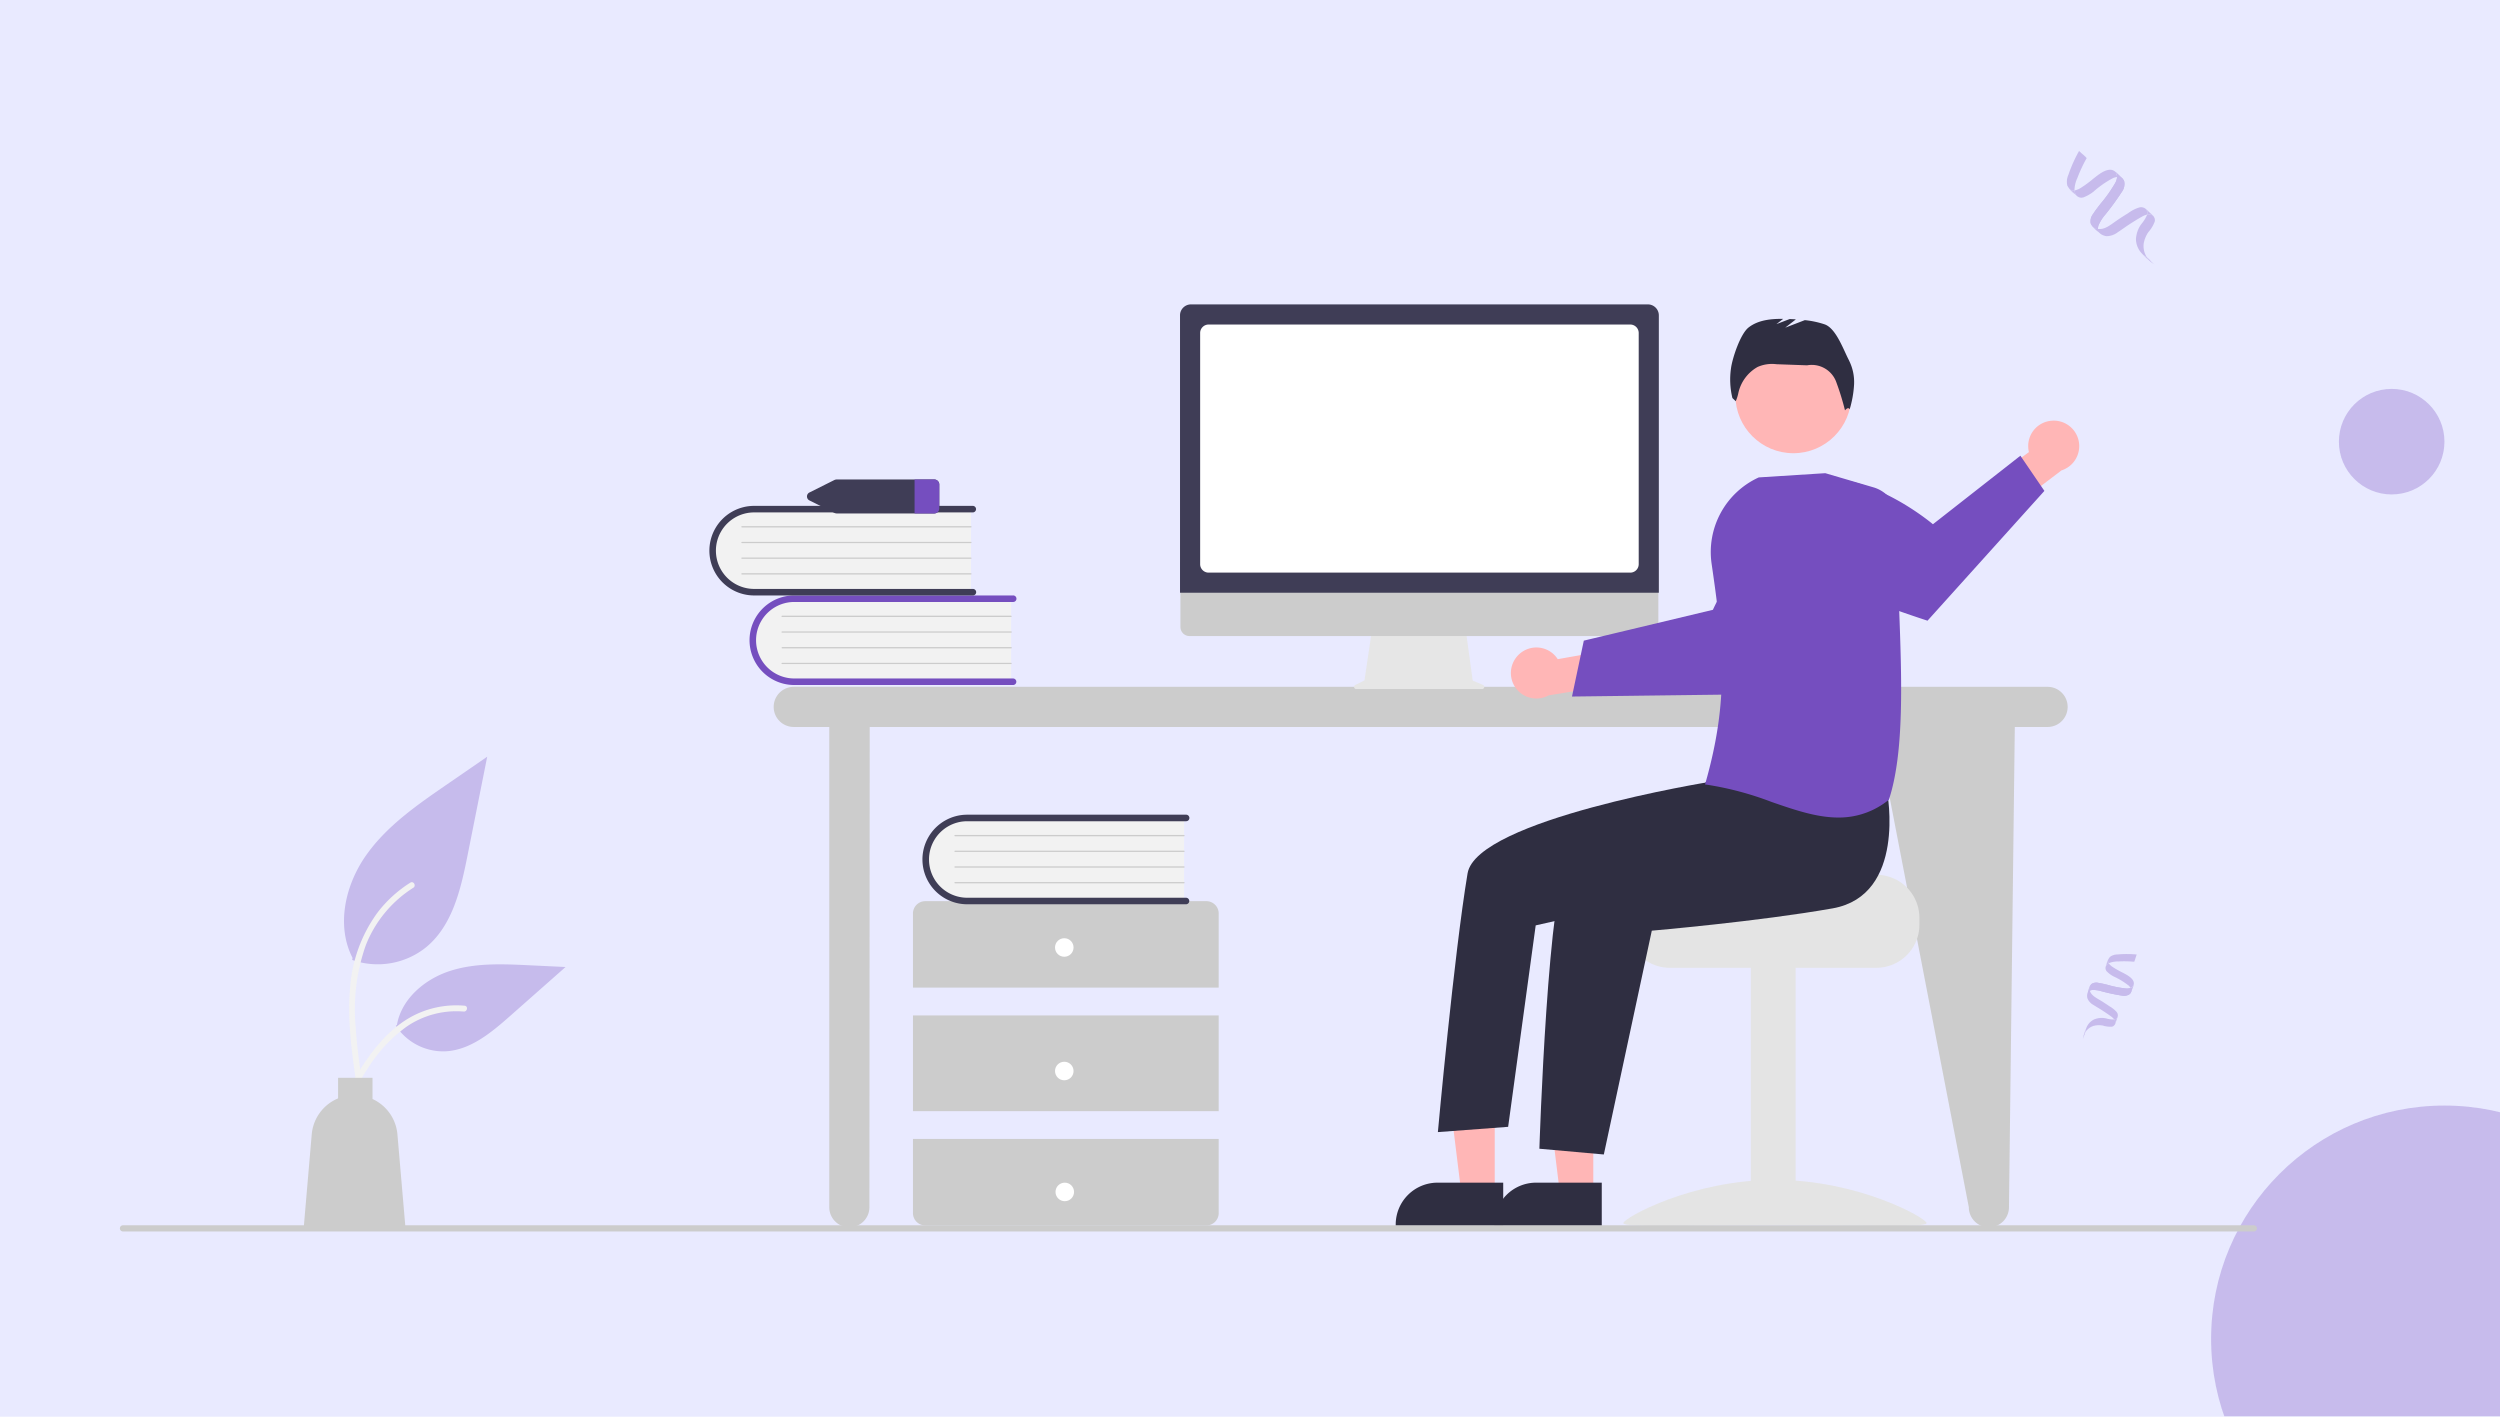 <?xml version="1.0" encoding="UTF-8"?> <svg xmlns="http://www.w3.org/2000/svg" xmlns:xlink="http://www.w3.org/1999/xlink" width="450" height="255" viewBox="0 0 450 255"><defs><clipPath id="clip-path"><rect id="Rectangle_36" data-name="Rectangle 36" width="450" height="255" fill="#754ebf"></rect></clipPath></defs><g id="BI_AnalyticsSourceOne" data-name="BI &amp; AnalyticsSourceOne" transform="translate(-69 -6184)"><rect id="Rectangle_593" data-name="Rectangle 593" width="450" height="255" transform="translate(69 6184)" fill="#e9eaff"></rect><g id="Group_5063" data-name="Group 5063" transform="translate(0 5677)" opacity="0.534"><g id="Group_4246" data-name="Group 4246" transform="translate(482.813 261.171) rotate(19)" opacity="0.558"><path id="Path_15362" data-name="Path 15362" d="M102.428,424.656a1.5,1.5,0,0,0,.072.166C102.534,424.309,102.271,424.224,102.428,424.656Z" transform="translate(-0.093 -11.687)" fill="#754ebf"></path><path id="Path_15363" data-name="Path 15363" d="M102.4,426.44c-.025.065-.041.13-.066.2C102.356,426.569,102.378,426.5,102.4,426.44Z" transform="translate(-0.065 -12.892)" fill="#754ebf"></path><path id="Path_15364" data-name="Path 15364" d="M106.019,413.136v0Z" transform="translate(-2.222 -5.111)" fill="#754ebf"></path><path id="Path_15365" data-name="Path 15365" d="M106.015,410.521q0,.564,0,1.128v0l0,.127v.018a1.243,1.243,0,0,1,.313-.687A.837.837,0,0,1,106.015,410.521Z" transform="translate(-2.217 -3.582)" fill="#754ebf"></path><path id="Path_15366" data-name="Path 15366" d="M117.978,435.729l0-.057v.046Z" transform="translate(-9.216 -18.291)" fill="#754ebf"></path><path id="Path_15367" data-name="Path 15367" d="M117.975,435.619v.045h0Z" transform="translate(-9.215 -18.238)" fill="#754ebf"></path><path id="Path_15368" data-name="Path 15368" d="M105.984,406.939a.837.837,0,0,0,.308.587,3.955,3.955,0,0,1,1.478-.848,18.914,18.914,0,0,1,2.771-.9,4.864,4.864,0,0,0,.011-.692c0-.055-.025-.687,0-.692a18.6,18.6,0,0,0-3.284,1.118,2.267,2.267,0,0,0-1.142.862,3.273,3.273,0,0,0-.151,1.521c0,.1,0,.2.006.3l0-.127Q105.983,407.5,105.984,406.939Z" transform="translate(-2.186 0)" fill="#754ebf"></path><path id="Path_15369" data-name="Path 15369" d="M118,432.7c0,.007,0,.013,0,.019s0,.026,0,.039Z" transform="translate(-9.227 -16.551)" fill="#754ebf"></path><path id="Path_15370" data-name="Path 15370" d="M106.006,413.578l0-.015v.015Z" transform="translate(-2.215 -5.351)" fill="#754ebf"></path><path id="Path_15371" data-name="Path 15371" d="M117.976,435.781h0v0Z" transform="translate(-9.216 -18.355)" fill="#754ebf"></path><path id="Path_15372" data-name="Path 15372" d="M109.619,414.2c-.034-1.169-1.8-1.366-2.669-1.5a15.808,15.808,0,0,1-1.909-.352,2.527,2.527,0,0,1-.935-.414,1.243,1.243,0,0,0-.313.687.892.892,0,0,0,.481.825,5.04,5.04,0,0,0,1.48.452,12.884,12.884,0,0,1,3.035.659,1.954,1.954,0,0,1,.471.291,1.181,1.181,0,0,0,.171-.188c.069-.094.091-.237.158-.32q0,.5,0,1l-.025-.082c-.029-.049-.045-.1-.076-.153a1.068,1.068,0,0,0-.165-.2c-.019-.019-.04-.035-.06-.052-.027.024-.055.047-.084.069a1.99,1.99,0,0,1-.651.294,18.931,18.931,0,0,1-3.385.46c-.543.051-1.09.1-1.627.2a1.55,1.55,0,0,0-1.133.617,3.332,3.332,0,0,0-.135,1.569,1.674,1.674,0,0,0,.333,1.144,2.484,2.484,0,0,0,1.384.723c.6.146,1.216.259,1.82.409.627.156,1.254.324,1.87.521a2.424,2.424,0,0,1,.69.323.792.792,0,0,0,.427-.6,1,1,0,0,0-.4-.78,4.79,4.79,0,0,0-1.6-.588q-.915-.256-1.843-.461c-.822-.182-1.922-.3-2.427-1.043a1.245,1.245,0,0,1,.4-.274,5.408,5.408,0,0,1,1.615-.308,35.054,35.054,0,0,0,3.7-.449,1.763,1.763,0,0,0,1.29-.755,1.264,1.264,0,0,0,.11-.592C109.621,414.949,109.63,414.573,109.619,414.2Zm-7.284,3.178c-.158-.432.105-.347.072.166A1.5,1.5,0,0,1,102.335,417.378Z" transform="translate(0 -4.409)" fill="#754ebf"></path><path id="Path_15373" data-name="Path 15373" d="M116.966,433.343a.981.981,0,0,1,.419.661v-.045q0-.589.01-1.178c0-.013,0-.026,0-.039A.792.792,0,0,1,116.966,433.343Z" transform="translate(-8.625 -16.578)" fill="#754ebf"></path><path id="Path_15374" data-name="Path 15374" d="M106.644,442.467a4.034,4.034,0,0,0,0,.824c0-.025,0-.051,0-.076C106.646,442.967,106.641,442.717,106.644,442.467Z" transform="translate(-2.577 -22.265)" fill="#754ebf"></path><path id="Path_15375" data-name="Path 15375" d="M106.7,442.454c-.014-.081-.025-.08-.034-.032,0,.249,0,.5,0,.747,0,.025,0,.051,0,.076s.015,0,.025-.06.012-.093.02-.139c.014-.079.032-.157.053-.234,0-.012,0-.024-.006-.036C106.739,442.669,106.722,442.562,106.7,442.454Z" transform="translate(-2.603 -22.22)" fill="#754ebf"></path><path id="Path_15376" data-name="Path 15376" d="M106.7,443.78c-.01.059-.018.075-.025.06a3.923,3.923,0,0,0,.083.915,3.3,3.3,0,0,1,.011-.692,3.649,3.649,0,0,0,0-.656c-.021.077-.039.155-.053.234C106.714,443.688,106.71,443.734,106.7,443.78Z" transform="translate(-2.608 -22.815)" fill="#754ebf"></path><path id="Path_15377" data-name="Path 15377" d="M111.379,433.378c0-.187.008-.37,0-.543q-.006.589-.01,1.178l0,.057,0-.011v0a.981.981,0,0,0-.419-.661,4.417,4.417,0,0,1-1.39.29,3.65,3.65,0,0,0-2.038.876,2.817,2.817,0,0,0-.82,1.744c-.016.175-.023.351-.025.528.009-.047.02-.048.034.032.018.108.035.215.061.322,0,.012,0,.024.006.036a2.858,2.858,0,0,1,.173-.479,2.686,2.686,0,0,1,.888-1.067,3.834,3.834,0,0,1,1.5-.571,4.572,4.572,0,0,0,1.638-.346C111.47,434.445,111.377,433.894,111.379,433.378Z" transform="translate(-2.605 -16.632)" fill="#754ebf"></path><path id="Path_15378" data-name="Path 15378" d="M109.646,417.555c-.01.029-.021.056-.032.082v-.01c-.068.083-.09.226-.158.32a1.184,1.184,0,0,1-.171.188c-.027.024-.055.047-.084.069a1.991,1.991,0,0,1-.651.294,18.931,18.931,0,0,1-3.385.46c-.543.051-1.09.1-1.627.2a1.55,1.55,0,0,0-1.133.617,1.231,1.231,0,0,0-.143.475,1.4,1.4,0,0,0,.159.581,1.614,1.614,0,0,0,.1.159,1.245,1.245,0,0,1,.4-.274,5.406,5.406,0,0,1,1.615-.308,35.071,35.071,0,0,0,3.7-.449,1.763,1.763,0,0,0,1.29-.755,1.264,1.264,0,0,0,.11-.592C109.646,418.258,109.654,417.906,109.646,417.555Z" transform="translate(-0.026 -7.696)" fill="#754ebf"></path></g><g id="Group_4247" data-name="Group 4247" transform="translate(72.085 339.217) rotate(-47)" opacity="0.558"><path id="Path_15362-2" data-name="Path 15362" d="M102.447,424.755a2.031,2.031,0,0,0,.1.225C102.59,424.284,102.233,424.169,102.447,424.755Z" transform="translate(-0.07 -8.732)" fill="#754ebf"></path><path id="Path_15363-2" data-name="Path 15363" d="M102.42,426.44c-.034.088-.055.177-.09.269C102.365,426.615,102.395,426.526,102.42,426.44Z" transform="translate(-0.049 -9.633)" fill="#754ebf"></path><path id="Path_15364-2" data-name="Path 15364" d="M106.02,413.136l0,.058v.072Z" transform="translate(-1.66 -3.819)" fill="#754ebf"></path><path id="Path_15365-2" data-name="Path 15365" d="M106.017,410.521q0,.765,0,1.53l0-.058,0,.13v-.072l-.005.172v.024a1.686,1.686,0,0,1,.425-.931A1.135,1.135,0,0,1,106.017,410.521Z" transform="translate(-1.656 -2.676)" fill="#754ebf"></path><path id="Path_15366-2" data-name="Path 15366" d="M117.979,435.749l0-.077v.062Z" transform="translate(-6.886 -13.667)" fill="#754ebf"></path><path id="Path_15367-2" data-name="Path 15367" d="M117.976,435.632l0-.051v.112h0Z" transform="translate(-6.885 -13.627)" fill="#754ebf"></path><path id="Path_15368-2" data-name="Path 15368" d="M105.994,407.845a1.135,1.135,0,0,0,.418.8,5.363,5.363,0,0,1,2-1.15,25.653,25.653,0,0,1,3.758-1.217,6.6,6.6,0,0,0,.015-.938c0-.075-.034-.931,0-.939a25.229,25.229,0,0,0-4.454,1.517,3.074,3.074,0,0,0-1.549,1.169,4.439,4.439,0,0,0-.2,2.063c0,.14,0,.274.008.4l.005-.172Q105.993,408.61,105.994,407.845Z" transform="translate(-1.634 0)" fill="#754ebf"></path><path id="Path_15369-2" data-name="Path 15369" d="M118,432.7c0,.009,0,.017,0,.026s0,.035,0,.052Z" transform="translate(-6.894 -12.366)" fill="#754ebf"></path><path id="Path_15370-2" data-name="Path 15370" d="M106.006,413.59l0-.02v-.024Z" transform="translate(-1.655 -3.998)" fill="#754ebf"></path><path id="Path_15371-2" data-name="Path 15371" d="M117.976,435.781h0v0Z" transform="translate(-6.886 -13.714)" fill="#754ebf"></path><path id="Path_15372-2" data-name="Path 15372" d="M112.255,415.007c-.046-1.586-2.445-1.852-3.62-2.034a21.441,21.441,0,0,1-2.589-.477,3.428,3.428,0,0,1-1.269-.562,1.685,1.685,0,0,0-.425.931,1.209,1.209,0,0,0,.653,1.119,6.835,6.835,0,0,0,2.007.613,17.473,17.473,0,0,1,4.116.893,2.651,2.651,0,0,1,.638.4,1.6,1.6,0,0,0,.231-.255c.093-.128.123-.321.215-.434q0,.676,0,1.351l-.034-.111c-.039-.067-.061-.14-.1-.207a1.448,1.448,0,0,0-.224-.273c-.026-.025-.055-.047-.082-.071-.037.033-.074.064-.114.094a2.7,2.7,0,0,1-.883.4,25.672,25.672,0,0,1-4.59.624c-.736.069-1.478.136-2.206.267a2.1,2.1,0,0,0-1.537.836,4.518,4.518,0,0,0-.184,2.128,2.271,2.271,0,0,0,.452,1.551,3.369,3.369,0,0,0,1.877.98c.819.2,1.649.352,2.468.555.851.211,1.7.44,2.536.706a3.288,3.288,0,0,1,.935.437,1.074,1.074,0,0,0,.579-.815,1.361,1.361,0,0,0-.543-1.057,6.5,6.5,0,0,0-2.167-.8q-1.241-.347-2.5-.626c-1.115-.247-2.607-.4-3.291-1.415a1.687,1.687,0,0,1,.539-.372,7.332,7.332,0,0,1,2.19-.418,47.558,47.558,0,0,0,5.022-.609,2.391,2.391,0,0,0,1.75-1.024,1.714,1.714,0,0,0,.149-.8C112.258,416.022,112.27,415.513,112.255,415.007Zm-9.878,4.31c-.214-.586.143-.471.1.225A2.033,2.033,0,0,1,102.377,419.317Z" transform="translate(0 -3.294)" fill="#754ebf"></path><path id="Path_15373-2" data-name="Path 15373" d="M116.966,433.557a1.33,1.33,0,0,1,.569.9v-.112l0,.051q.007-.8.014-1.6c0-.017,0-.035,0-.052A1.074,1.074,0,0,1,116.966,433.557Z" transform="translate(-6.444 -12.386)" fill="#754ebf"></path><path id="Path_15374-2" data-name="Path 15374" d="M106.651,442.467a5.471,5.471,0,0,0,0,1.117c0-.034,0-.069,0-.1C106.653,443.145,106.647,442.805,106.651,442.467Z" transform="translate(-1.925 -16.636)" fill="#754ebf"></path><path id="Path_15375-2" data-name="Path 15375" d="M106.716,442.477c-.019-.109-.034-.108-.046-.044,0,.338,0,.678,0,1.013,0,.034,0,.069,0,.1s.02,0,.034-.082c.011-.062.017-.126.028-.189.019-.107.044-.213.072-.318,0-.016-.005-.033-.008-.049C106.764,442.768,106.741,442.623,106.716,442.477Z" transform="translate(-1.945 -16.602)" fill="#754ebf"></path><path id="Path_15376-2" data-name="Path 15376" d="M106.711,443.913c-.014.081-.025.1-.034.082a5.32,5.32,0,0,0,.113,1.241,4.48,4.48,0,0,1,.015-.939,4.949,4.949,0,0,0,.005-.89c-.028.1-.053.211-.072.318C106.728,443.788,106.721,443.851,106.711,443.913Z" transform="translate(-1.948 -17.047)" fill="#754ebf"></path><path id="Path_15377-2" data-name="Path 15377" d="M113.056,433.571c0-.253.011-.5,0-.736q-.008.8-.014,1.6l0,.077,0-.015v0a1.33,1.33,0,0,0-.569-.9,5.989,5.989,0,0,1-1.885.393,4.949,4.949,0,0,0-2.764,1.187,3.82,3.82,0,0,0-1.113,2.365c-.022.237-.031.476-.034.716.012-.064.026-.065.046.044.025.146.047.292.082.436,0,.016.006.033.008.049a3.878,3.878,0,0,1,.234-.649,3.642,3.642,0,0,1,1.2-1.447,5.2,5.2,0,0,1,2.033-.774,6.2,6.2,0,0,0,2.221-.469C113.178,435.018,113.053,434.271,113.056,433.571Z" transform="translate(-1.946 -12.427)" fill="#754ebf"></path><path id="Path_15378-2" data-name="Path 15378" d="M112.276,417.555c-.014.039-.029.075-.043.111v-.013c-.092.113-.122.306-.215.434a1.6,1.6,0,0,1-.231.254c-.037.033-.074.064-.114.094a2.7,2.7,0,0,1-.883.4,25.675,25.675,0,0,1-4.59.624c-.736.069-1.478.136-2.206.267a2.1,2.1,0,0,0-1.537.836,1.67,1.67,0,0,0-.194.644,1.9,1.9,0,0,0,.216.788,2.18,2.18,0,0,0,.141.216,1.689,1.689,0,0,1,.539-.372,7.331,7.331,0,0,1,2.19-.418,47.559,47.559,0,0,0,5.022-.609,2.391,2.391,0,0,0,1.75-1.024,1.714,1.714,0,0,0,.149-.8C112.277,418.509,112.287,418.031,112.276,417.555Z" transform="translate(-0.019 -5.75)" fill="#754ebf"></path></g><circle id="Ellipse_29" data-name="Ellipse 29" cx="9.5" cy="9.5" r="9.5" transform="translate(490 577)" fill="#754ebf" opacity="0.558"></circle><g id="Mask_Group_7" data-name="Mask Group 7" transform="translate(69 507)" opacity="0.558" clip-path="url(#clip-path)"><circle id="Ellipse_30" data-name="Ellipse 30" cx="42" cy="42" r="42" transform="translate(398 199)" fill="#754ebf"></circle></g></g><g id="undraw_Hello_re_3evm" transform="translate(90.58 6238.791)"><path id="Path_18523" data-name="Path 18523" d="M639.244,412.839H413.556a3.613,3.613,0,0,0,0,7.226h6.393v86.44a3.613,3.613,0,0,0,7.226,0l.055-86.44H608.368l16.7,86.44a3.613,3.613,0,0,0,7.227,0l1.051-86.44h5.9a3.613,3.613,0,0,0,0-7.226Z" transform="translate(-292.261 -344)" fill="#ccc"></path><path id="Path_18524" data-name="Path 18524" d="M447.23,371.843v15.3H408.9a7.655,7.655,0,0,1-.532-15.3q.266-.009.532,0Z" transform="translate(-286.814 -319.104)" fill="#f2f2f2"></path><path id="Path_18525" data-name="Path 18525" d="M446.9,386.488a.589.589,0,0,1-.589.589H406.939a8.062,8.062,0,1,1,0-16.125H446.31a.589.589,0,1,1,0,1.177H406.939a6.885,6.885,0,1,0,0,13.771H446.31A.589.589,0,0,1,446.9,386.488Z" transform="translate(-285.541 -318.565)" fill="#754ebf"></path><path id="Path_18526" data-name="Path 18526" d="M454.871,380.476h-41.2a.118.118,0,1,1,0-.235h41.2a.118.118,0,0,1,0,.235Z" transform="translate(-294.455 -324.206)" fill="#ccc"></path><path id="Path_18527" data-name="Path 18527" d="M454.871,387.668h-41.2a.118.118,0,1,1,0-.235h41.2a.118.118,0,1,1,0,.235Z" transform="translate(-294.455 -328.573)" fill="#ccc"></path><path id="Path_18528" data-name="Path 18528" d="M454.871,394.859h-41.2a.118.118,0,0,1,0-.235h41.2a.118.118,0,1,1,0,.235Z" transform="translate(-294.455 -332.939)" fill="#ccc"></path><path id="Path_18529" data-name="Path 18529" d="M454.871,402.051h-41.2a.118.118,0,1,1,0-.235h41.2a.118.118,0,0,1,0,.235Z" transform="translate(-294.455 -337.306)" fill="#ccc"></path><path id="Path_18530" data-name="Path 18530" d="M428.832,330.8v15.3H390.5a7.655,7.655,0,1,1-.532-15.3q.266-.009.532,0Z" transform="translate(-275.643 -294.183)" fill="#f2f2f2"></path><path id="Path_18531" data-name="Path 18531" d="M428.5,345.447a.589.589,0,0,1-.588.589H388.541a8.062,8.062,0,1,1,0-16.125h39.371a.589.589,0,0,1,0,1.177H388.541a6.885,6.885,0,1,0,0,13.771h39.371a.589.589,0,0,1,.589.588Z" transform="translate(-274.37 -293.645)" fill="#3f3d56"></path><path id="Path_18532" data-name="Path 18532" d="M436.473,339.435h-41.2a.118.118,0,1,1,0-.235h41.2a.118.118,0,0,1,0,.235Z" transform="translate(-283.283 -299.285)" fill="#ccc"></path><path id="Path_18533" data-name="Path 18533" d="M436.473,346.627h-41.2a.118.118,0,1,1,0-.235h41.2a.118.118,0,0,1,0,.235Z" transform="translate(-283.283 -303.652)" fill="#ccc"></path><path id="Path_18534" data-name="Path 18534" d="M436.473,353.818h-41.2a.118.118,0,1,1,0-.235h41.2a.118.118,0,0,1,0,.235Z" transform="translate(-283.283 -308.019)" fill="#ccc"></path><path id="Path_18535" data-name="Path 18535" d="M436.473,361.01h-41.2a.118.118,0,1,1,0-.235h41.2a.118.118,0,0,1,0,.235Z" transform="translate(-283.283 -312.386)" fill="#ccc"></path><path id="Path_18536" data-name="Path 18536" d="M528.8,526.622V513.281a2.224,2.224,0,0,0-2.223-2.224H475.991a2.224,2.224,0,0,0-2.224,2.223v13.341Z" transform="translate(-331.015 -403.639)" fill="#ccc"></path><rect id="Rectangle_599" data-name="Rectangle 599" width="55.032" height="17.232" transform="translate(142.752 127.986)" fill="#ccc"></rect><path id="Path_18537" data-name="Path 18537" d="M473.768,620.029V633.37a2.224,2.224,0,0,0,2.223,2.224h50.585a2.224,2.224,0,0,0,2.224-2.223V620.029Z" transform="translate(-331.015 -469.807)" fill="#ccc"></path><circle id="Ellipse_898" data-name="Ellipse 898" cx="1.668" cy="1.668" r="1.668" transform="translate(168.323 114.089)" fill="#fff"></circle><circle id="Ellipse_899" data-name="Ellipse 899" cx="1.668" cy="1.668" r="1.668" transform="translate(168.323 136.324)" fill="#fff"></circle><circle id="Ellipse_900" data-name="Ellipse 900" cx="1.668" cy="1.668" r="1.668" transform="translate(168.412 158.089)" fill="#fff"></circle><path id="Path_18538" data-name="Path 18538" d="M526.482,472.323v15.3H488.147a7.655,7.655,0,1,1-.533-15.3q.266-.009.533,0Z" transform="translate(-334.937 -380.116)" fill="#f2f2f2"></path><path id="Path_18539" data-name="Path 18539" d="M526.143,486.968a.589.589,0,0,1-.589.589H486.183a8.062,8.062,0,0,1-.01-16.125h39.38a.589.589,0,1,1,0,1.177H486.183a6.885,6.885,0,1,0,0,13.771h39.371A.589.589,0,0,1,526.143,486.968Z" transform="translate(-333.656 -379.578)" fill="#3f3d56"></path><path id="Path_18540" data-name="Path 18540" d="M534.122,480.956h-41.2a.118.118,0,1,1,0-.235h41.2a.118.118,0,0,1,0,.235Z" transform="translate(-342.577 -385.218)" fill="#ccc"></path><path id="Path_18541" data-name="Path 18541" d="M534.122,488.148h-41.2a.118.118,0,1,1,0-.235h41.2a.118.118,0,0,1,0,.235Z" transform="translate(-342.577 -389.585)" fill="#ccc"></path><path id="Path_18542" data-name="Path 18542" d="M534.122,495.339h-41.2a.118.118,0,1,1,0-.235h41.2a.118.118,0,0,1,0,.235Z" transform="translate(-342.577 -393.952)" fill="#ccc"></path><path id="Path_18543" data-name="Path 18543" d="M534.122,502.531h-41.2a.118.118,0,1,1,0-.235h41.2a.118.118,0,0,1,0,.235Z" transform="translate(-342.577 -398.319)" fill="#ccc"></path><path id="Path_18544" data-name="Path 18544" d="M448.058,317.812H430.592a1.079,1.079,0,0,0-.478.111l-4.408,2.207a.8.8,0,0,0,0,1.479l4.408,2.207a1.08,1.08,0,0,0,.478.111h17.466a.917.917,0,0,0,.967-.85v-4.414A.917.917,0,0,0,448.058,317.812Z" transform="translate(-301.535 -286.297)" fill="#3f3d56"></path><path id="Path_18545" data-name="Path 18545" d="M478.956,318.662v4.414a.917.917,0,0,1-.967.851h-3.48v-6.115h3.48A.917.917,0,0,1,478.956,318.662Z" transform="translate(-331.465 -286.297)" fill="#754ebf"></path><path id="Path_18546" data-name="Path 18546" d="M214.517,481.437a13.881,13.881,0,0,0,13.4-2.361c4.695-3.941,6.167-10.433,7.365-16.444l3.543-17.78-7.417,5.107c-5.334,3.673-10.787,7.463-14.48,12.782s-5.305,12.581-2.338,18.337" transform="translate(-172.707 -363.438)" fill="#c6bbec"></path><path id="Path_18547" data-name="Path 18547" d="M216.587,537.883c-.751-5.468-1.523-11.006-1-16.533a26,26,0,0,1,5.014-13.633,22.678,22.678,0,0,1,5.818-5.272c.582-.367,1.117.555.538.92a21.56,21.56,0,0,0-8.528,10.29,34.559,34.559,0,0,0-1.835,14.887c.193,3.034.6,6.047,1.017,9.057a.552.552,0,0,1-.372.656.536.536,0,0,1-.656-.372Z" transform="translate(-174.143 -398.358)" fill="#f2f2f2"></path><path id="Path_18548" data-name="Path 18548" d="M236.8,551.062a10.218,10.218,0,0,0,8.9,4.6c4.507-.214,8.264-3.359,11.647-6.346l10-8.833-6.621-.317c-4.762-.228-9.646-.44-14.181,1.028s-8.718,5-9.547,9.7" transform="translate(-187.128 -421.213)" fill="#c6bbec"></path><path id="Path_18549" data-name="Path 18549" d="M212.885,575.294c3.613-6.393,7.8-13.5,15.292-15.769a17.062,17.062,0,0,1,6.432-.664c.683.059.512,1.111-.169,1.053a15.854,15.854,0,0,0-10.265,2.716,26.679,26.679,0,0,0-7.055,7.613c-1.168,1.779-2.215,3.634-3.262,5.486C213.525,576.32,212.547,575.893,212.885,575.294Z" transform="translate(-172.563 -432.626)" fill="#f2f2f2"></path><path id="Path_18550" data-name="Path 18550" d="M196,602.2a7.737,7.737,0,0,1,4.741-6.48v-3.7h6.2v3.812a7.733,7.733,0,0,1,4.483,6.364l1.458,16.944H194.544Z" transform="translate(-161.468 -452.802)" fill="#ccc"></path><path id="Path_18551" data-name="Path 18551" d="M699.119,396.464l-1.844-.776-1.265-9.245H679.163l-1.371,9.207-1.65.825a.392.392,0,0,0,.175.742h22.649a.392.392,0,0,0,.152-.753Z" transform="translate(-453.768 -327.972)" fill="#e6e6e6"></path><path id="Path_18552" data-name="Path 18552" d="M680.732,369H597.978a1.64,1.64,0,0,1-1.636-1.64V355.691h86.026V367.36a1.64,1.64,0,0,1-1.636,1.64Z" transform="translate(-405.444 -309.299)" fill="#ccc"></path><path id="Path_18553" data-name="Path 18553" d="M682.338,289.489H596.15V239.558a1.979,1.979,0,0,1,1.976-1.976h82.235a1.979,1.979,0,0,1,1.977,1.976Z" transform="translate(-405.327 -237.582)" fill="#3f3d56"></path><path id="Path_18554" data-name="Path 18554" d="M682.792,291.467H606.9a1.525,1.525,0,0,1-1.524-1.524V248.332a1.525,1.525,0,0,1,1.524-1.524h75.893a1.525,1.525,0,0,1,1.524,1.524v41.612a1.525,1.525,0,0,1-1.524,1.524Z" transform="translate(-410.929 -243.184)" fill="#fff"></path><path id="Path_18555" data-name="Path 18555" d="M749.266,396.014a4.563,4.563,0,0,1,6.939.893l10.265-1.825,2.631,5.968-14.533,2.374a4.587,4.587,0,0,1-5.3-7.409Z" transform="translate(-497.392 -333.048)" fill="#ffb6b6"></path><path id="Path_18556" data-name="Path 18556" d="M775.776,370.449l10.7-.133,1.355-.018,21.773-.274s5.913-5.641,11.061-11.448l-.722-5.22a21.325,21.325,0,0,0-7.15-13.2c-7.374,4.927-11.65,14.68-11.65,14.68l-13.5,3.229-1.351.323-8.388,2Z" transform="translate(-514.398 -299.863)" fill="#754ebf"></path><path id="Path_18557" data-name="Path 18557" d="M845.807,498.962H825.831c0,.856-21.837,1.551-21.837,1.551a7.98,7.98,0,0,0-1.309,1.24,7.7,7.7,0,0,0-1.8,4.962v1.24a7.756,7.756,0,0,0,7.753,7.753h37.168a7.76,7.76,0,0,0,7.753-7.753v-1.24A7.764,7.764,0,0,0,845.807,498.962Z" transform="translate(-529.645 -396.294)" fill="#e4e4e4"></path><rect id="Rectangle_600" data-name="Rectangle 600" width="8.063" height="46.542" transform="translate(293.572 119.106)" fill="#e4e4e4"></rect><path id="Path_18558" data-name="Path 18558" d="M799.312,646.554c0,.871,12.219.337,27.291.337s27.291.534,27.291-.337-12.219-7.78-27.291-7.78S799.312,645.683,799.312,646.554Z" transform="translate(-528.689 -481.19)" fill="#e4e4e4"></path><path id="Path_18559" data-name="Path 18559" d="M661.5,371.678h-6l-2.855-23.147H661.5Z" transform="translate(-396.289 -211.631)" fill="#ffb6b6"></path><path id="Path_18560" data-name="Path 18560" d="M759.506,647.83h-19.35v-.245a7.532,7.532,0,0,1,7.531-7.531h11.819Z" transform="translate(-492.769 -481.966)" fill="#2f2e41"></path><path id="Path_18561" data-name="Path 18561" d="M616.341,371.678h-6l-2.855-23.147h8.857Z" transform="translate(-368.871 -211.631)" fill="#ffb6b6"></path><path id="Path_18562" data-name="Path 18562" d="M714.351,647.83H695v-.245a7.532,7.532,0,0,1,7.531-7.531h11.819Z" transform="translate(-465.351 -481.966)" fill="#2f2e41"></path><circle id="Ellipse_901" data-name="Ellipse 901" cx="10.434" cy="10.434" r="10.434" transform="translate(290.791 5.92)" fill="#ffb6b6"></circle><path id="Path_18563" data-name="Path 18563" d="M823.437,456.107s3.5,18.512-9.82,20.87-32.549,4.014-32.549,4.014l-8.635,40.287-11.6-1.036s1.543-48.5,5.337-52.291S793.945,452.8,793.945,452.8Z" transform="translate(-505.324 -368.262)" fill="#2f2e41"></path><path id="Path_18564" data-name="Path 18564" d="M769.178,441.471l-5.826,5.844s-42.066,6.776-43.688,16.491c-2.45,14.668-5.344,46.566-5.344,46.566l12.647-.949,4.96-36.259,20.236-4.6,23.023-12.547Z" transform="translate(-477.082 -361.385)" fill="#2f2e41"></path><path id="Path_18565" data-name="Path 18565" d="M869.687,251.74c-1.03-1.943-2.339-5.816-4.418-6.535a16.528,16.528,0,0,0-3.558-.758l-3.534,1.359,1.923-1.5q-.562-.033-1.123-.055l-2.384.917,1.22-.949c-2.223-.023-4.517.208-6.239,1.561-1.468,1.154-2.923,5.523-3.158,7.376a14.109,14.109,0,0,0,.259,5.315l.6.574a7.408,7.408,0,0,0,.474-1.508,7.142,7.142,0,0,1,3.418-4.637l.033-.019a6.407,6.407,0,0,1,3.4-.5l5.515.2a4.7,4.7,0,0,1,5.306,3.16,46.477,46.477,0,0,1,1.518,4.951s.568-.739.841-.189a19.015,19.015,0,0,0,.791-4.412,8.645,8.645,0,0,0-.892-4.352Z" transform="translate(-558.421 -241.614)" fill="#2f2e41"></path><path id="Path_18566" data-name="Path 18566" d="M976.34,290.865a4.563,4.563,0,0,0-4.13,5.647L963.82,302.7l2.518,6.016,11.726-8.907a4.587,4.587,0,0,0-1.724-8.946Z" transform="translate(-628.58 -269.928)" fill="#ffb6b6"></path><path id="Path_18567" data-name="Path 18567" d="M925.137,313.261,904.1,336.622s-10.059-3.22-17.839-6.711l-3.495-10.734a21.345,21.345,0,0,1-1.022-7.724c10.784-2.87,23.328,7.808,23.328,7.808l15.745-12.333Z" transform="translate(-578.727 -279.689)" fill="#754ebf"></path><path id="Path_18568" data-name="Path 18568" d="M848.753,374.12a56.951,56.951,0,0,0-11.819-3.14l-.18-.022.05-.174c4.333-15.213,3.251-24.945,1.128-39.563a14.765,14.765,0,0,1,8.464-15.516l.026-.012,11.954-.76.027,0,8.694,2.557a5.964,5.964,0,0,1,4.269,5.826c-.094,4.807.105,10.175.317,15.857.474,12.748.965,25.931-1.819,34.484l-.015.045-.037.029a14.179,14.179,0,0,1-9.066,3.185C856.844,376.915,852.862,375.539,848.753,374.12Z" transform="translate(-551.424 -284.55)" fill="#754ebf"></path><path id="Path_18569" data-name="Path 18569" d="M494.451,660.7H110.892a.556.556,0,1,1,0-1.112H494.451a.556.556,0,0,1,0,1.112Z" transform="translate(-110.337 -493.828)" fill="#ccc"></path></g></g></svg> 